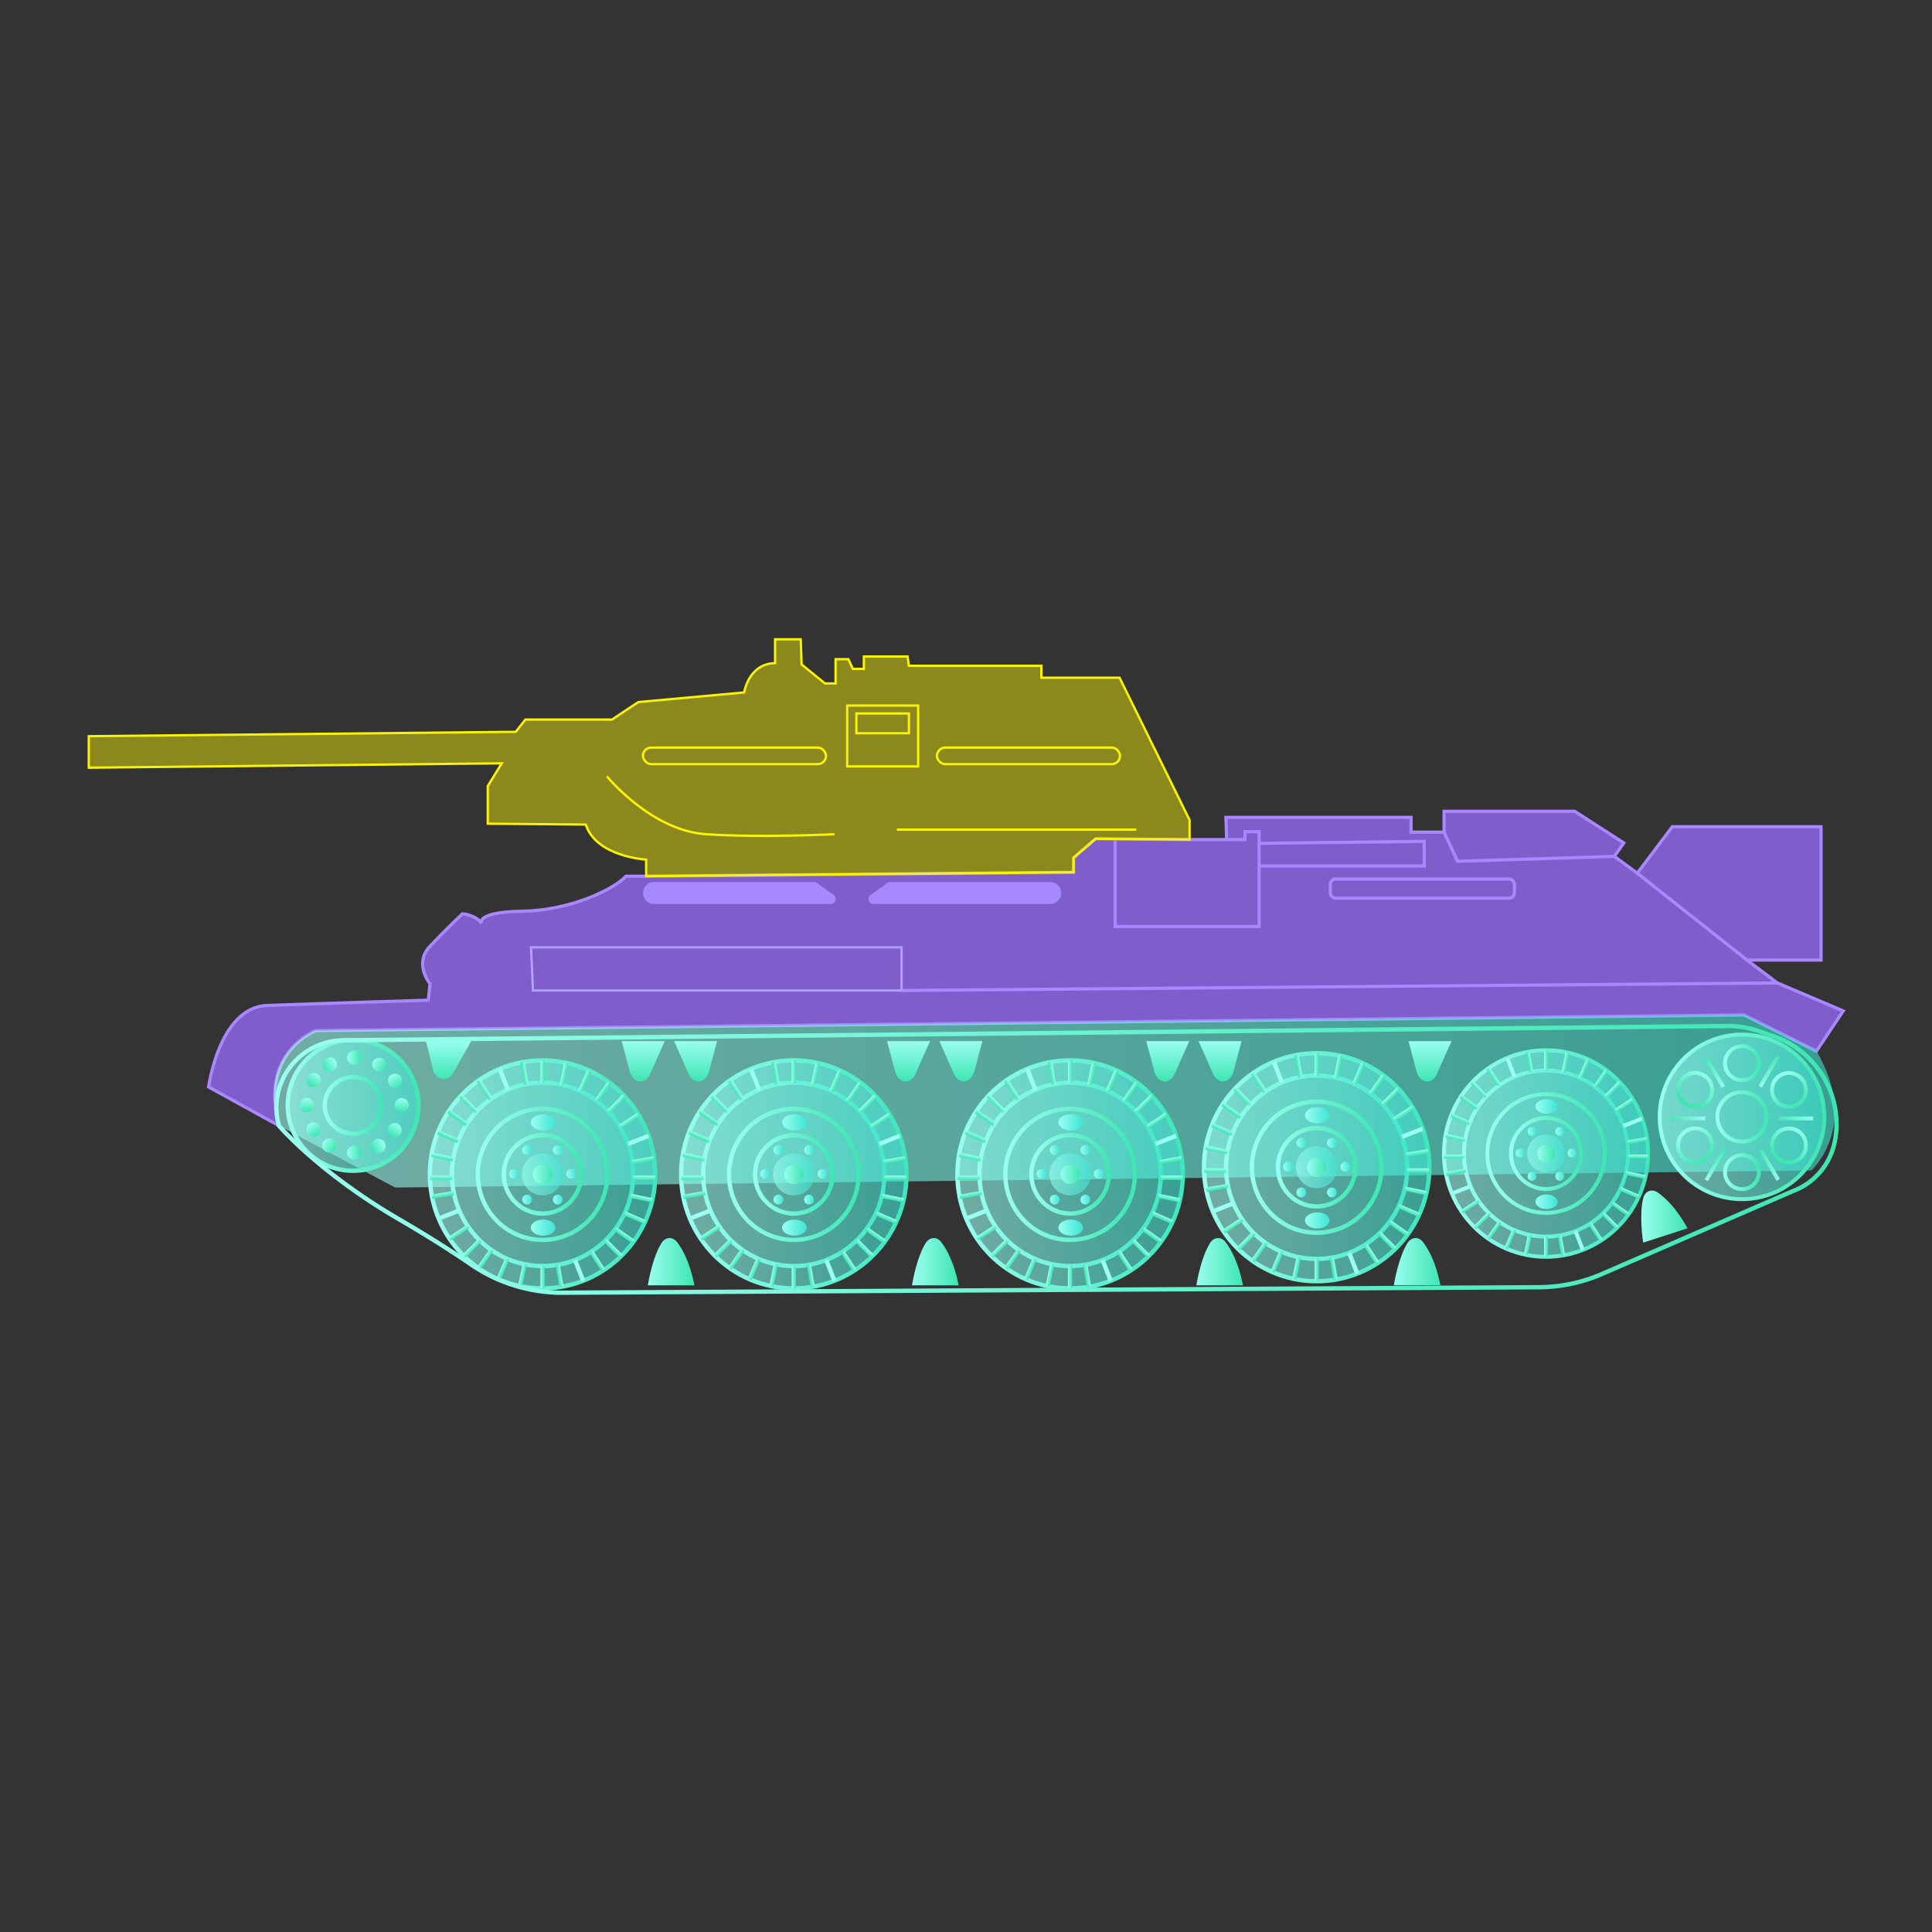 <svg id="Layer_1" data-name="Layer 1" xmlns="http://www.w3.org/2000/svg" xmlns:xlink="http://www.w3.org/1999/xlink" viewBox="0 0 2740.2 2740.2"><rect x="0" y="0" width="2740.2" height="2740.2" fill="#333333" stroke="none"/><defs><style>.cls-1,.cls-10,.cls-106,.cls-107,.cls-109,.cls-11,.cls-110,.cls-112,.cls-113,.cls-114,.cls-115,.cls-116,.cls-117,.cls-118,.cls-119,.cls-120,.cls-121,.cls-122,.cls-123,.cls-124,.cls-125,.cls-126,.cls-127,.cls-13,.cls-138,.cls-139,.cls-14,.cls-141,.cls-142,.cls-144,.cls-145,.cls-146,.cls-147,.cls-148,.cls-149,.cls-150,.cls-151,.cls-152,.cls-153,.cls-154,.cls-155,.cls-156,.cls-157,.cls-158,.cls-159,.cls-16,.cls-17,.cls-171,.cls-172,.cls-18,.cls-19,.cls-193,.cls-194,.cls-195,.cls-196,.cls-197,.cls-198,.cls-199,.cls-20,.cls-200,.cls-201,.cls-202,.cls-203,.cls-204,.cls-205,.cls-206,.cls-21,.cls-212,.cls-22,.cls-23,.cls-24,.cls-25,.cls-26,.cls-27,.cls-28,.cls-29,.cls-3,.cls-30,.cls-31,.cls-4,.cls-42,.cls-43,.cls-45,.cls-46,.cls-48,.cls-49,.cls-50,.cls-51,.cls-52,.cls-53,.cls-54,.cls-55,.cls-56,.cls-57,.cls-58,.cls-59,.cls-60,.cls-61,.cls-62,.cls-63,.cls-7,.cls-74,.cls-75,.cls-77,.cls-78,.cls-80,.cls-81,.cls-82,.cls-83,.cls-84,.cls-85,.cls-86,.cls-87,.cls-88,.cls-89,.cls-90,.cls-91,.cls-92,.cls-93,.cls-94,.cls-95{fill:none;}.cls-2{fill:#9a6cff;stroke:#9a6cff;stroke-width:0.16px;opacity:0.74;}.cls-10,.cls-106,.cls-107,.cls-109,.cls-11,.cls-110,.cls-112,.cls-113,.cls-114,.cls-115,.cls-116,.cls-117,.cls-118,.cls-119,.cls-120,.cls-121,.cls-122,.cls-123,.cls-124,.cls-125,.cls-126,.cls-127,.cls-13,.cls-138,.cls-139,.cls-14,.cls-141,.cls-142,.cls-144,.cls-145,.cls-146,.cls-147,.cls-148,.cls-149,.cls-150,.cls-151,.cls-152,.cls-153,.cls-154,.cls-155,.cls-156,.cls-157,.cls-158,.cls-159,.cls-16,.cls-17,.cls-171,.cls-172,.cls-18,.cls-19,.cls-193,.cls-194,.cls-195,.cls-196,.cls-197,.cls-198,.cls-199,.cls-2,.cls-20,.cls-200,.cls-201,.cls-202,.cls-203,.cls-204,.cls-205,.cls-206,.cls-21,.cls-212,.cls-22,.cls-23,.cls-24,.cls-25,.cls-26,.cls-27,.cls-28,.cls-29,.cls-3,.cls-30,.cls-31,.cls-4,.cls-42,.cls-43,.cls-45,.cls-46,.cls-48,.cls-49,.cls-50,.cls-51,.cls-52,.cls-53,.cls-54,.cls-55,.cls-56,.cls-57,.cls-58,.cls-59,.cls-6,.cls-60,.cls-61,.cls-62,.cls-63,.cls-7,.cls-74,.cls-75,.cls-77,.cls-78,.cls-80,.cls-81,.cls-82,.cls-83,.cls-84,.cls-85,.cls-86,.cls-87,.cls-88,.cls-89,.cls-90,.cls-91,.cls-92,.cls-93,.cls-94,.cls-95{stroke-miterlimit:10;}.cls-3{stroke:#a888ff;stroke-width:4.53px;}.cls-4{stroke:#b49fff;}.cls-4,.cls-7{stroke-width:3.28px;}.cls-5{fill:#a888ff;}.cls-6{fill:#fbf304;stroke-width:0.13px;opacity:0.44;}.cls-6,.cls-7{stroke:#fbf304;}.cls-108,.cls-12,.cls-128,.cls-140,.cls-160,.cls-170,.cls-32,.cls-44,.cls-64,.cls-76,.cls-8,.cls-9,.cls-96{opacity:0.6;}.cls-8{fill:url(#linear-gradient);}.cls-9{fill:url(#linear-gradient-2);}.cls-10,.cls-106,.cls-107,.cls-109,.cls-11,.cls-110,.cls-112,.cls-113,.cls-114,.cls-115,.cls-116,.cls-117,.cls-118,.cls-119,.cls-120,.cls-121,.cls-122,.cls-123,.cls-124,.cls-125,.cls-126,.cls-127,.cls-13,.cls-14,.cls-16,.cls-17,.cls-171,.cls-172,.cls-18,.cls-19,.cls-20,.cls-21,.cls-212,.cls-22,.cls-23,.cls-24,.cls-25,.cls-26,.cls-27,.cls-28,.cls-29,.cls-30,.cls-31,.cls-42,.cls-43,.cls-45,.cls-46,.cls-48,.cls-49,.cls-50,.cls-51,.cls-52,.cls-53,.cls-54,.cls-55,.cls-56,.cls-57,.cls-58,.cls-59,.cls-60,.cls-61,.cls-62,.cls-63,.cls-74,.cls-75,.cls-77,.cls-78,.cls-80,.cls-81,.cls-82,.cls-83,.cls-84,.cls-85,.cls-86,.cls-87,.cls-88,.cls-89,.cls-90,.cls-91,.cls-92,.cls-93,.cls-94,.cls-95{stroke-width:6.14px;}.cls-10{stroke:url(#linear-gradient-3);}.cls-11{stroke:url(#linear-gradient-4);}.cls-12{fill:url(#linear-gradient-5);}.cls-13{stroke:url(#linear-gradient-6);}.cls-14{stroke:url(#linear-gradient-7);}.cls-15{clip-path:url(#clip-path);}.cls-16{stroke:url(#linear-gradient-8);}.cls-17{stroke:url(#linear-gradient-9);}.cls-18{stroke:url(#linear-gradient-10);}.cls-19{stroke:url(#linear-gradient-11);}.cls-20{stroke:url(#linear-gradient-12);}.cls-21{stroke:url(#linear-gradient-13);}.cls-22{stroke:url(#linear-gradient-14);}.cls-23{stroke:url(#linear-gradient-15);}.cls-24{stroke:url(#linear-gradient-16);}.cls-25{stroke:url(#linear-gradient-17);}.cls-26{stroke:url(#linear-gradient-18);}.cls-27{stroke:url(#linear-gradient-19);}.cls-28{stroke:url(#linear-gradient-20);}.cls-29{stroke:url(#linear-gradient-21);}.cls-30{stroke:url(#linear-gradient-22);}.cls-31{stroke:url(#linear-gradient-23);}.cls-32{fill:url(#linear-gradient-24);}.cls-33{fill:url(#linear-gradient-25);}.cls-34{fill:url(#linear-gradient-26);}.cls-35{fill:url(#linear-gradient-27);}.cls-36{fill:url(#linear-gradient-28);}.cls-37{fill:url(#linear-gradient-29);}.cls-38{fill:url(#linear-gradient-30);}.cls-39{fill:url(#linear-gradient-31);}.cls-40{fill:url(#linear-gradient-32);}.cls-41{fill:url(#linear-gradient-33);}.cls-42{stroke:url(#linear-gradient-34);}.cls-43{stroke:url(#linear-gradient-35);}.cls-44{fill:url(#linear-gradient-36);}.cls-45{stroke:url(#linear-gradient-37);}.cls-46{stroke:url(#linear-gradient-38);}.cls-47{clip-path:url(#clip-path-2);}.cls-48{stroke:url(#linear-gradient-39);}.cls-49{stroke:url(#linear-gradient-40);}.cls-50{stroke:url(#linear-gradient-41);}.cls-51{stroke:url(#linear-gradient-42);}.cls-52{stroke:url(#linear-gradient-43);}.cls-53{stroke:url(#linear-gradient-44);}.cls-54{stroke:url(#linear-gradient-45);}.cls-55{stroke:url(#linear-gradient-46);}.cls-56{stroke:url(#linear-gradient-47);}.cls-57{stroke:url(#linear-gradient-48);}.cls-58{stroke:url(#linear-gradient-49);}.cls-59{stroke:url(#linear-gradient-50);}.cls-60{stroke:url(#linear-gradient-51);}.cls-61{stroke:url(#linear-gradient-52);}.cls-62{stroke:url(#linear-gradient-53);}.cls-63{stroke:url(#linear-gradient-54);}.cls-64{fill:url(#linear-gradient-55);}.cls-65{fill:url(#linear-gradient-56);}.cls-66{fill:url(#linear-gradient-57);}.cls-67{fill:url(#linear-gradient-58);}.cls-68{fill:url(#linear-gradient-59);}.cls-69{fill:url(#linear-gradient-60);}.cls-70{fill:url(#linear-gradient-61);}.cls-71{fill:url(#linear-gradient-62);}.cls-72{fill:url(#linear-gradient-63);}.cls-73{fill:url(#linear-gradient-64);}.cls-74{stroke:url(#linear-gradient-65);}.cls-75{stroke:url(#linear-gradient-66);}.cls-76{fill:url(#linear-gradient-67);}.cls-77{stroke:url(#linear-gradient-68);}.cls-78{stroke:url(#linear-gradient-69);}.cls-79{clip-path:url(#clip-path-3);}.cls-80{stroke:url(#linear-gradient-70);}.cls-81{stroke:url(#linear-gradient-71);}.cls-82{stroke:url(#linear-gradient-72);}.cls-83{stroke:url(#linear-gradient-73);}.cls-84{stroke:url(#linear-gradient-74);}.cls-85{stroke:url(#linear-gradient-75);}.cls-86{stroke:url(#linear-gradient-76);}.cls-87{stroke:url(#linear-gradient-77);}.cls-88{stroke:url(#linear-gradient-78);}.cls-89{stroke:url(#linear-gradient-79);}.cls-90{stroke:url(#linear-gradient-80);}.cls-91{stroke:url(#linear-gradient-81);}.cls-92{stroke:url(#linear-gradient-82);}.cls-93{stroke:url(#linear-gradient-83);}.cls-94{stroke:url(#linear-gradient-84);}.cls-95{stroke:url(#linear-gradient-85);}.cls-96{fill:url(#linear-gradient-86);}.cls-97{fill:url(#linear-gradient-87);}.cls-98{fill:url(#linear-gradient-88);}.cls-99{fill:url(#linear-gradient-89);}.cls-100{fill:url(#linear-gradient-90);}.cls-101{fill:url(#linear-gradient-91);}.cls-102{fill:url(#linear-gradient-92);}.cls-103{fill:url(#linear-gradient-93);}.cls-104{fill:url(#linear-gradient-94);}.cls-105{fill:url(#linear-gradient-95);}.cls-106{stroke:url(#linear-gradient-96);}.cls-107{stroke:url(#linear-gradient-97);}.cls-108{fill:url(#linear-gradient-98);}.cls-109{stroke:url(#linear-gradient-99);}.cls-110{stroke:url(#linear-gradient-100);}.cls-111{clip-path:url(#clip-path-4);}.cls-112{stroke:url(#linear-gradient-101);}.cls-113{stroke:url(#linear-gradient-102);}.cls-114{stroke:url(#linear-gradient-103);}.cls-115{stroke:url(#linear-gradient-104);}.cls-116{stroke:url(#linear-gradient-105);}.cls-117{stroke:url(#linear-gradient-106);}.cls-118{stroke:url(#linear-gradient-107);}.cls-119{stroke:url(#linear-gradient-108);}.cls-120{stroke:url(#linear-gradient-109);}.cls-121{stroke:url(#linear-gradient-110);}.cls-122{stroke:url(#linear-gradient-111);}.cls-123{stroke:url(#linear-gradient-112);}.cls-124{stroke:url(#linear-gradient-113);}.cls-125{stroke:url(#linear-gradient-114);}.cls-126{stroke:url(#linear-gradient-115);}.cls-127{stroke:url(#linear-gradient-116);}.cls-128{fill:url(#linear-gradient-117);}.cls-129{fill:url(#linear-gradient-118);}.cls-130{fill:url(#linear-gradient-119);}.cls-131{fill:url(#linear-gradient-120);}.cls-132{fill:url(#linear-gradient-121);}.cls-133{fill:url(#linear-gradient-122);}.cls-134{fill:url(#linear-gradient-123);}.cls-135{fill:url(#linear-gradient-124);}.cls-136{fill:url(#linear-gradient-125);}.cls-137{fill:url(#linear-gradient-126);}.cls-138,.cls-139,.cls-141,.cls-142,.cls-144,.cls-145,.cls-146,.cls-147,.cls-148,.cls-149,.cls-150,.cls-151,.cls-152,.cls-153,.cls-154,.cls-155,.cls-156,.cls-157,.cls-158,.cls-159,.cls-193,.cls-194,.cls-195,.cls-196,.cls-197,.cls-198,.cls-199,.cls-200,.cls-201,.cls-202,.cls-203,.cls-204,.cls-205,.cls-206{stroke-width:5.56px;}.cls-138{stroke:url(#linear-gradient-127);}.cls-139{stroke:url(#linear-gradient-128);}.cls-140{fill:url(#linear-gradient-129);}.cls-141{stroke:url(#linear-gradient-130);}.cls-142{stroke:url(#linear-gradient-131);}.cls-143{clip-path:url(#clip-path-5);}.cls-144{stroke:url(#linear-gradient-132);}.cls-145{stroke:url(#linear-gradient-133);}.cls-146{stroke:url(#linear-gradient-134);}.cls-147{stroke:url(#linear-gradient-135);}.cls-148{stroke:url(#linear-gradient-136);}.cls-149{stroke:url(#linear-gradient-137);}.cls-150{stroke:url(#linear-gradient-138);}.cls-151{stroke:url(#linear-gradient-139);}.cls-152{stroke:url(#linear-gradient-140);}.cls-153{stroke:url(#linear-gradient-141);}.cls-154{stroke:url(#linear-gradient-142);}.cls-155{stroke:url(#linear-gradient-143);}.cls-156{stroke:url(#linear-gradient-144);}.cls-157{stroke:url(#linear-gradient-145);}.cls-158{stroke:url(#linear-gradient-146);}.cls-159{stroke:url(#linear-gradient-147);}.cls-160{fill:url(#linear-gradient-148);}.cls-161{fill:url(#linear-gradient-149);}.cls-162{fill:url(#linear-gradient-150);}.cls-163{fill:url(#linear-gradient-151);}.cls-164{fill:url(#linear-gradient-152);}.cls-165{fill:url(#linear-gradient-153);}.cls-166{fill:url(#linear-gradient-154);}.cls-167{fill:url(#linear-gradient-155);}.cls-168{fill:url(#linear-gradient-156);}.cls-169{fill:url(#linear-gradient-157);}.cls-170{fill:url(#linear-gradient-158);}.cls-171{stroke:url(#linear-gradient-159);}.cls-172{stroke:url(#linear-gradient-161);}.cls-173{fill:url(#linear-gradient-162);}.cls-174{fill:url(#linear-gradient-163);}.cls-175{fill:url(#linear-gradient-164);}.cls-176{fill:url(#linear-gradient-165);}.cls-177{fill:url(#linear-gradient-166);}.cls-178{fill:url(#linear-gradient-167);}.cls-179{fill:url(#linear-gradient-168);}.cls-180{fill:url(#linear-gradient-169);}.cls-181{fill:url(#linear-gradient-170);}.cls-182{fill:url(#linear-gradient-171);}.cls-183{fill:url(#linear-gradient-172);}.cls-184{fill:url(#linear-gradient-173);}.cls-185{fill:url(#linear-gradient-174);}.cls-186{fill:url(#linear-gradient-175);}.cls-187{fill:url(#linear-gradient-176);}.cls-188{fill:url(#linear-gradient-177);}.cls-189{fill:url(#linear-gradient-178);}.cls-190{fill:url(#linear-gradient-179);}.cls-191{fill:url(#linear-gradient-180);}.cls-192{fill:url(#linear-gradient-181);}.cls-193{stroke:url(#linear-gradient-182);}.cls-194{stroke:url(#linear-gradient-183);}.cls-195{stroke:url(#linear-gradient-184);}.cls-196{stroke:url(#linear-gradient-185);}.cls-197{stroke:url(#linear-gradient-187);}.cls-198{stroke:url(#linear-gradient-188);}.cls-199{stroke:url(#linear-gradient-189);}.cls-200{stroke:url(#linear-gradient-190);}.cls-201{stroke:url(#linear-gradient-191);}.cls-202{stroke:url(#linear-gradient-192);}.cls-203{stroke:url(#linear-gradient-193);}.cls-204{stroke:url(#linear-gradient-194);}.cls-205{stroke:url(#linear-gradient-195);}.cls-206{stroke:url(#linear-gradient-196);}.cls-207{fill:url(#linear-gradient-197);}.cls-208{fill:url(#linear-gradient-198);}.cls-209{fill:url(#linear-gradient-199);}.cls-210{fill:url(#linear-gradient-200);}.cls-211{fill:url(#linear-gradient-201);}.cls-212{stroke:url(#linear-gradient-202);}</style><linearGradient id="linear-gradient" x1="388.4" y1="1561.93" x2="2602.33" y2="1561.93" gradientUnits="userSpaceOnUse"><stop offset="0" stop-color="#9afef0"/><stop offset="1" stop-color="#3ee6d4"/></linearGradient><linearGradient id="linear-gradient-2" x1="2354.02" y1="1584.07" x2="2587.47" y2="1584.07" xlink:href="#linear-gradient"/><linearGradient id="linear-gradient-3" x1="606.63" y1="1665.66" x2="932.45" y2="1665.66" gradientUnits="userSpaceOnUse"><stop offset="0" stop-color="#9afef0"/><stop offset="1" stop-color="#3ee6b2"/></linearGradient><linearGradient id="linear-gradient-4" x1="637.95" y1="1665.66" x2="901.14" y2="1665.66" xlink:href="#linear-gradient-3"/><linearGradient id="linear-gradient-5" x1="609.7" y1="1665.66" x2="929.38" y2="1665.66" xlink:href="#linear-gradient"/><linearGradient id="linear-gradient-6" x1="674.59" y1="1665.66" x2="864.49" y2="1665.66" xlink:href="#linear-gradient-3"/><linearGradient id="linear-gradient-7" x1="711.51" y1="1665.66" x2="827.57" y2="1665.66" xlink:href="#linear-gradient-3"/><clipPath id="clip-path"><path class="cls-1" d="M769.54,1504c-88.27,0-159.84,72.4-159.84,161.71s71.57,161.71,159.84,161.71,159.84-72.4,159.84-161.71S857.82,1504,769.54,1504Zm0,291.74c-71,0-128.52-58.22-128.52-130s57.54-130,128.52-130,128.53,58.22,128.53,130S840.52,1795.69,769.54,1795.69Z"/></clipPath><linearGradient id="linear-gradient-8" x1="766.43" y1="1670.26" x2="772.57" y2="1670.26" xlink:href="#linear-gradient-3"/><linearGradient id="linear-gradient-9" x1="5526.2" y1="9414.3" x2="5532.34" y2="9414.3" gradientTransform="translate(10183.79 -3859.01) rotate(90)" xlink:href="#linear-gradient-3"/><linearGradient id="linear-gradient-10" x1="1542.47" y1="6528.06" x2="1548.61" y2="6528.06" gradientTransform="translate(4292.67 -4038.64) rotate(45)" xlink:href="#linear-gradient-3"/><linearGradient id="linear-gradient-11" x1="10384" y1="8638.25" x2="10390.14" y2="8638.25" gradientTransform="translate(14222.43 433.66) rotate(135)" xlink:href="#linear-gradient-3"/><linearGradient id="linear-gradient-12" x1="689.51" y1="4284.37" x2="695.65" y2="4284.37" gradientTransform="translate(1841.02 -2535.37) rotate(23.48)" xlink:href="#linear-gradient-3"/><linearGradient id="linear-gradient-13" x1="8140.31" y1="9491.21" x2="8146.45" y2="9491.21" gradientTransform="translate(12719.16 -2017.99) rotate(113.48)" xlink:href="#linear-gradient-3"/><linearGradient id="linear-gradient-14" x1="3336.54" y1="8430.9" x2="3342.68" y2="8430.9" gradientTransform="matrix(0.37, 0.93, -0.93, 0.37, 7387.24, -4529.62)" xlink:href="#linear-gradient-3"/><linearGradient id="linear-gradient-15" x1="12286.84" y1="6844.19" x2="12292.98" y2="6844.19" gradientTransform="matrix(-0.93, 0.37, -0.37, -0.93, 14713.41, 3528.23)" xlink:href="#linear-gradient-3"/><linearGradient id="linear-gradient-16" x1="593.81" y1="2966.76" x2="599.95" y2="2966.76" gradientTransform="translate(785.55 -1355.9) rotate(11.68)" xlink:href="#linear-gradient-3"/><linearGradient id="linear-gradient-17" x1="6822.7" y1="9586.92" x2="6828.84" y2="9586.92" gradientTransform="translate(11539.7 -3073.46) rotate(101.68)" xlink:href="#linear-gradient-3"/><linearGradient id="linear-gradient-18" x1="2337.17" y1="7566.88" x2="2343.31" y2="7566.88" gradientTransform="translate(5806.9 -4441.94) rotate(56.68)" xlink:href="#linear-gradient-3"/><linearGradient id="linear-gradient-19" x1="11422.82" y1="7843.55" x2="11428.96" y2="7843.55" gradientTransform="translate(14625.73 1947.89) rotate(146.68)" xlink:href="#linear-gradient-3"/><linearGradient id="linear-gradient-20" x1="1047.67" y1="5542.31" x2="1053.81" y2="5542.31" gradientTransform="translate(3101.7 -3466.09) rotate(35.16)" xlink:href="#linear-gradient-3"/><linearGradient id="linear-gradient-21" x1="9398.25" y1="9133.05" x2="9404.39" y2="9133.05" gradientTransform="translate(13649.88 -757.31) rotate(125.16)" xlink:href="#linear-gradient-3"/><linearGradient id="linear-gradient-22" x1="4479.29" y1="9067.14" x2="4485.43" y2="9067.14" gradientTransform="translate(8936.8 -4296.3) rotate(80.16)" xlink:href="#linear-gradient-3"/><linearGradient id="linear-gradient-23" x1="12923.08" y1="5701.43" x2="12929.22" y2="5701.43" gradientTransform="translate(14480.09 5077.79) rotate(170.16)" xlink:href="#linear-gradient-3"/><linearGradient id="linear-gradient-24" x1="740.14" y1="1665.66" x2="798.95" y2="1665.66" xlink:href="#linear-gradient"/><linearGradient id="linear-gradient-25" x1="752.92" y1="1741.11" x2="787.79" y2="1741.11" xlink:href="#linear-gradient"/><linearGradient id="linear-gradient-26" x1="755.9" y1="1665.66" x2="783.18" y2="1665.66" xlink:href="#linear-gradient-3"/><linearGradient id="linear-gradient-27" x1="740.75" y1="1631.05" x2="754.64" y2="1631.05" xlink:href="#linear-gradient"/><linearGradient id="linear-gradient-28" x1="784.16" y1="1631.05" x2="798.05" y2="1631.05" xlink:href="#linear-gradient"/><linearGradient id="linear-gradient-29" x1="740.75" y1="1701.38" x2="754.64" y2="1701.38" xlink:href="#linear-gradient"/><linearGradient id="linear-gradient-30" x1="721.93" y1="1664.91" x2="735.83" y2="1664.91" xlink:href="#linear-gradient"/><linearGradient id="linear-gradient-31" x1="803.26" y1="1664.91" x2="817.15" y2="1664.91" xlink:href="#linear-gradient"/><linearGradient id="linear-gradient-32" x1="784.16" y1="1701.38" x2="798.05" y2="1701.38" xlink:href="#linear-gradient"/><linearGradient id="linear-gradient-33" x1="752.92" y1="1591.93" x2="787.79" y2="1591.93" xlink:href="#linear-gradient"/><linearGradient id="linear-gradient-34" x1="962.97" y1="1665.66" x2="1288.78" y2="1665.66" xlink:href="#linear-gradient-3"/><linearGradient id="linear-gradient-35" x1="994.28" y1="1665.66" x2="1257.47" y2="1665.66" xlink:href="#linear-gradient-3"/><linearGradient id="linear-gradient-36" x1="966.04" y1="1665.66" x2="1285.72" y2="1665.66" xlink:href="#linear-gradient"/><linearGradient id="linear-gradient-37" x1="1030.93" y1="1665.66" x2="1220.83" y2="1665.66" xlink:href="#linear-gradient-3"/><linearGradient id="linear-gradient-38" x1="1067.85" y1="1665.66" x2="1183.91" y2="1665.66" xlink:href="#linear-gradient-3"/><clipPath id="clip-path-2"><path class="cls-1" d="M1125.88,1504c-88.28,0-159.84,72.4-159.84,161.71s71.56,161.71,159.84,161.71,159.84-72.4,159.84-161.71S1214.15,1504,1125.88,1504Zm0,291.74c-71,0-128.53-58.22-128.53-130s57.55-130,128.53-130,128.52,58.22,128.52,130S1196.86,1795.69,1125.88,1795.69Z"/></clipPath><linearGradient id="linear-gradient-39" x1="1122.76" y1="1670.26" x2="1128.9" y2="1670.26" xlink:href="#linear-gradient-3"/><linearGradient id="linear-gradient-40" x1="5526.2" y1="9057.96" x2="5532.34" y2="9057.96" gradientTransform="translate(10183.79 -3859.01) rotate(90)" xlink:href="#linear-gradient-3"/><linearGradient id="linear-gradient-41" x1="1794.44" y1="6276.09" x2="1800.58" y2="6276.09" gradientTransform="translate(4292.67 -4038.64) rotate(45)" xlink:href="#linear-gradient-3"/><linearGradient id="linear-gradient-42" x1="10132.04" y1="8386.29" x2="10138.18" y2="8386.29" gradientTransform="translate(14222.43 433.66) rotate(135)" xlink:href="#linear-gradient-3"/><linearGradient id="linear-gradient-43" x1="1016.35" y1="4142.41" x2="1022.49" y2="4142.41" gradientTransform="translate(1841.02 -2535.37) rotate(23.48)" xlink:href="#linear-gradient-3"/><linearGradient id="linear-gradient-44" x1="7998.35" y1="9164.37" x2="8004.49" y2="9164.37" gradientTransform="translate(12719.16 -2017.99) rotate(113.48)" xlink:href="#linear-gradient-3"/><linearGradient id="linear-gradient-45" x1="3467.27" y1="8099.41" x2="3473.41" y2="8099.41" gradientTransform="matrix(0.37, 0.93, -0.93, 0.37, 7387.24, -4529.62)" xlink:href="#linear-gradient-3"/><linearGradient id="linear-gradient-46" x1="11955.36" y1="6713.45" x2="11961.5" y2="6713.45" gradientTransform="matrix(-0.93, 0.37, -0.37, -0.93, 14713.41, 3528.23)" xlink:href="#linear-gradient-3"/><linearGradient id="linear-gradient-47" x1="942.76" y1="2894.62" x2="948.9" y2="2894.62" gradientTransform="translate(785.55 -1355.9) rotate(11.68)" xlink:href="#linear-gradient-3"/><linearGradient id="linear-gradient-48" x1="6750.56" y1="9237.96" x2="6756.7" y2="9237.96" gradientTransform="translate(11539.7 -3073.46) rotate(101.68)" xlink:href="#linear-gradient-3"/><linearGradient id="linear-gradient-49" x1="2532.92" y1="7269.13" x2="2539.06" y2="7269.13" gradientTransform="translate(5806.9 -4441.94) rotate(56.68)" xlink:href="#linear-gradient-3"/><linearGradient id="linear-gradient-50" x1="11125.07" y1="7647.81" x2="11131.21" y2="7647.81" gradientTransform="translate(14625.73 1947.89) rotate(146.68)" xlink:href="#linear-gradient-3"/><linearGradient id="linear-gradient-51" x1="1339.01" y1="5337.13" x2="1345.15" y2="5337.13" gradientTransform="translate(3101.7 -3466.09) rotate(35.16)" xlink:href="#linear-gradient-3"/><linearGradient id="linear-gradient-52" x1="9193.07" y1="8841.72" x2="9199.21" y2="8841.72" gradientTransform="translate(13649.88 -757.31) rotate(125.16)" xlink:href="#linear-gradient-3"/><linearGradient id="linear-gradient-53" x1="4540.22" y1="8716.05" x2="4546.36" y2="8716.05" gradientTransform="translate(8936.8 -4296.3) rotate(80.16)" xlink:href="#linear-gradient-3"/><linearGradient id="linear-gradient-54" x1="12572" y1="5640.51" x2="12578.14" y2="5640.51" gradientTransform="translate(14480.09 5077.79) rotate(170.16)" xlink:href="#linear-gradient-3"/><linearGradient id="linear-gradient-55" x1="1096.47" y1="1665.66" x2="1155.28" y2="1665.66" xlink:href="#linear-gradient"/><linearGradient id="linear-gradient-56" x1="1109.25" y1="1741.11" x2="1144.12" y2="1741.11" xlink:href="#linear-gradient"/><linearGradient id="linear-gradient-57" x1="1112.24" y1="1665.66" x2="1139.52" y2="1665.66" xlink:href="#linear-gradient-3"/><linearGradient id="linear-gradient-58" x1="1097.08" y1="1631.05" x2="1110.97" y2="1631.05" xlink:href="#linear-gradient"/><linearGradient id="linear-gradient-59" x1="1140.49" y1="1631.05" x2="1154.39" y2="1631.05" xlink:href="#linear-gradient"/><linearGradient id="linear-gradient-60" x1="1097.08" y1="1701.38" x2="1110.97" y2="1701.38" xlink:href="#linear-gradient"/><linearGradient id="linear-gradient-61" x1="1078.27" y1="1664.91" x2="1092.16" y2="1664.91" xlink:href="#linear-gradient"/><linearGradient id="linear-gradient-62" x1="1159.6" y1="1664.91" x2="1173.49" y2="1664.91" xlink:href="#linear-gradient"/><linearGradient id="linear-gradient-63" x1="1140.49" y1="1701.38" x2="1154.39" y2="1701.38" xlink:href="#linear-gradient"/><linearGradient id="linear-gradient-64" x1="1109.25" y1="1591.93" x2="1144.12" y2="1591.93" xlink:href="#linear-gradient"/><linearGradient id="linear-gradient-65" x1="1354.86" y1="1665.66" x2="1680.68" y2="1665.66" xlink:href="#linear-gradient-3"/><linearGradient id="linear-gradient-66" x1="1386.18" y1="1665.66" x2="1649.36" y2="1665.66" xlink:href="#linear-gradient-3"/><linearGradient id="linear-gradient-67" x1="1357.93" y1="1665.66" x2="1677.61" y2="1665.66" xlink:href="#linear-gradient"/><linearGradient id="linear-gradient-68" x1="1422.82" y1="1665.66" x2="1612.72" y2="1665.66" xlink:href="#linear-gradient-3"/><linearGradient id="linear-gradient-69" x1="1459.74" y1="1665.66" x2="1575.8" y2="1665.66" xlink:href="#linear-gradient-3"/><clipPath id="clip-path-3"><path class="cls-1" d="M1517.77,1504c-88.27,0-159.84,72.4-159.84,161.71s71.57,161.71,159.84,161.71,159.84-72.4,159.84-161.71S1606.05,1504,1517.77,1504Zm0,291.74c-71,0-128.52-58.22-128.52-130s57.54-130,128.52-130,128.53,58.22,128.53,130S1588.75,1795.69,1517.77,1795.69Z"/></clipPath><linearGradient id="linear-gradient-70" x1="1514.65" y1="1670.26" x2="1520.79" y2="1670.26" xlink:href="#linear-gradient-3"/><linearGradient id="linear-gradient-71" x1="5526.2" y1="8666.07" x2="5532.34" y2="8666.07" gradientTransform="translate(10183.79 -3859.01) rotate(90)" xlink:href="#linear-gradient-3"/><linearGradient id="linear-gradient-72" x1="2071.55" y1="5998.98" x2="2077.69" y2="5998.98" gradientTransform="translate(4292.67 -4038.64) rotate(45)" xlink:href="#linear-gradient-3"/><linearGradient id="linear-gradient-73" x1="9854.93" y1="8109.18" x2="9861.06" y2="8109.18" gradientTransform="translate(14222.43 433.66) rotate(135)" xlink:href="#linear-gradient-3"/><linearGradient id="linear-gradient-74" x1="1375.8" y1="3986.29" x2="1381.94" y2="3986.29" gradientTransform="translate(1841.02 -2535.37) rotate(23.48)" xlink:href="#linear-gradient-3"/><linearGradient id="linear-gradient-75" x1="7842.23" y1="8804.92" x2="7848.37" y2="8804.92" gradientTransform="translate(12719.16 -2017.99) rotate(113.48)" xlink:href="#linear-gradient-3"/><linearGradient id="linear-gradient-76" x1="3611.05" y1="7734.85" x2="3617.19" y2="7734.85" gradientTransform="matrix(0.37, 0.93, -0.93, 0.37, 7387.24, -4529.62)" xlink:href="#linear-gradient-3"/><linearGradient id="linear-gradient-77" x1="11590.79" y1="6569.68" x2="11596.93" y2="6569.68" gradientTransform="matrix(-0.93, 0.37, -0.37, -0.93, 14713.41, 3528.23)" xlink:href="#linear-gradient-3"/><linearGradient id="linear-gradient-78" x1="1326.54" y1="2815.29" x2="1332.68" y2="2815.29" gradientTransform="translate(785.55 -1355.9) rotate(11.68)" xlink:href="#linear-gradient-3"/><linearGradient id="linear-gradient-79" x1="6671.23" y1="8854.18" x2="6677.37" y2="8854.18" gradientTransform="translate(11539.7 -3073.46) rotate(101.68)" xlink:href="#linear-gradient-3"/><linearGradient id="linear-gradient-80" x1="2748.19" y1="6941.65" x2="2754.33" y2="6941.65" gradientTransform="translate(5806.9 -4441.94) rotate(56.68)" xlink:href="#linear-gradient-3"/><linearGradient id="linear-gradient-81" x1="10797.6" y1="7432.53" x2="10803.74" y2="7432.53" gradientTransform="translate(14625.73 1947.89) rotate(146.68)" xlink:href="#linear-gradient-3"/><linearGradient id="linear-gradient-82" x1="1659.42" y1="5111.48" x2="1665.56" y2="5111.48" gradientTransform="translate(3101.7 -3466.09) rotate(35.16)" xlink:href="#linear-gradient-3"/><linearGradient id="linear-gradient-83" x1="8967.42" y1="8521.31" x2="8973.56" y2="8521.31" gradientTransform="translate(13649.88 -757.31) rotate(125.16)" xlink:href="#linear-gradient-3"/><linearGradient id="linear-gradient-84" x1="4607.22" y1="8329.93" x2="4613.36" y2="8329.93" gradientTransform="translate(8936.8 -4296.3) rotate(80.16)" xlink:href="#linear-gradient-3"/><linearGradient id="linear-gradient-85" x1="12185.87" y1="5573.51" x2="12192.01" y2="5573.51" gradientTransform="translate(14480.09 5077.79) rotate(170.16)" xlink:href="#linear-gradient-3"/><linearGradient id="linear-gradient-86" x1="1488.37" y1="1665.66" x2="1547.18" y2="1665.66" xlink:href="#linear-gradient"/><linearGradient id="linear-gradient-87" x1="1501.15" y1="1741.11" x2="1536.02" y2="1741.11" xlink:href="#linear-gradient"/><linearGradient id="linear-gradient-88" x1="1504.13" y1="1665.66" x2="1531.41" y2="1665.66" xlink:href="#linear-gradient-3"/><linearGradient id="linear-gradient-89" x1="1488.98" y1="1631.05" x2="1502.87" y2="1631.05" xlink:href="#linear-gradient"/><linearGradient id="linear-gradient-90" x1="1532.39" y1="1631.05" x2="1546.28" y2="1631.05" xlink:href="#linear-gradient"/><linearGradient id="linear-gradient-91" x1="1488.98" y1="1701.38" x2="1502.87" y2="1701.38" xlink:href="#linear-gradient"/><linearGradient id="linear-gradient-92" x1="1470.16" y1="1664.91" x2="1484.06" y2="1664.91" xlink:href="#linear-gradient"/><linearGradient id="linear-gradient-93" x1="1551.49" y1="1664.91" x2="1565.38" y2="1664.91" xlink:href="#linear-gradient"/><linearGradient id="linear-gradient-94" x1="1532.39" y1="1701.38" x2="1546.28" y2="1701.38" xlink:href="#linear-gradient"/><linearGradient id="linear-gradient-95" x1="1501.15" y1="1591.93" x2="1536.02" y2="1591.93" xlink:href="#linear-gradient"/><linearGradient id="linear-gradient-96" x1="1704.59" y1="1655.5" x2="2030.4" y2="1655.5" xlink:href="#linear-gradient-3"/><linearGradient id="linear-gradient-97" x1="1735.9" y1="1655.5" x2="1999.09" y2="1655.5" xlink:href="#linear-gradient-3"/><linearGradient id="linear-gradient-98" x1="1707.66" y1="1655.5" x2="2027.33" y2="1655.5" xlink:href="#linear-gradient"/><linearGradient id="linear-gradient-99" x1="1772.55" y1="1655.5" x2="1962.44" y2="1655.5" xlink:href="#linear-gradient-3"/><linearGradient id="linear-gradient-100" x1="1809.46" y1="1655.5" x2="1925.53" y2="1655.5" xlink:href="#linear-gradient-3"/><clipPath id="clip-path-4"><path class="cls-1" d="M1867.49,1493.79c-88.27,0-159.83,72.4-159.83,161.71s71.56,161.71,159.83,161.71,159.84-72.4,159.84-161.71S1955.77,1493.79,1867.49,1493.79Zm0,291.74c-71,0-128.52-58.22-128.52-130s57.54-130,128.52-130,128.53,58.22,128.53,130S1938.48,1785.53,1867.49,1785.53Z"/></clipPath><linearGradient id="linear-gradient-101" x1="1864.38" y1="1660.1" x2="1870.52" y2="1660.1" xlink:href="#linear-gradient-3"/><linearGradient id="linear-gradient-102" x1="5516.04" y1="8316.35" x2="5522.18" y2="8316.35" gradientTransform="translate(10183.79 -3859.01) rotate(90)" xlink:href="#linear-gradient-3"/><linearGradient id="linear-gradient-103" x1="2311.65" y1="5744.51" x2="2317.79" y2="5744.51" gradientTransform="translate(4292.67 -4038.64) rotate(45)" xlink:href="#linear-gradient-3"/><linearGradient id="linear-gradient-104" x1="9600.45" y1="7869.07" x2="9606.59" y2="7869.07" gradientTransform="translate(14222.43 433.66) rotate(135)" xlink:href="#linear-gradient-3"/><linearGradient id="linear-gradient-105" x1="1692.53" y1="3837.65" x2="1698.67" y2="3837.65" gradientTransform="translate(1841.02 -2535.37) rotate(23.48)" xlink:href="#linear-gradient-3"/><linearGradient id="linear-gradient-106" x1="7693.59" y1="8488.19" x2="7699.73" y2="8488.19" gradientTransform="translate(12719.16 -2017.99) rotate(113.48)" xlink:href="#linear-gradient-3"/><linearGradient id="linear-gradient-107" x1="3729.9" y1="7405.78" x2="3736.04" y2="7405.78" gradientTransform="matrix(0.37, 0.93, -0.93, 0.37, 7387.24, -4529.62)" xlink:href="#linear-gradient-3"/><linearGradient id="linear-gradient-108" x1="11261.73" y1="6450.82" x2="11267.87" y2="6450.82" gradientTransform="matrix(-0.93, 0.37, -0.37, -0.93, 14713.41, 3528.23)" xlink:href="#linear-gradient-3"/><linearGradient id="linear-gradient-109" x1="1666.97" y1="2734.54" x2="1673.11" y2="2734.54" gradientTransform="translate(785.55 -1355.9) rotate(11.68)" xlink:href="#linear-gradient-3"/><linearGradient id="linear-gradient-110" x1="6590.49" y1="8513.75" x2="6596.63" y2="8513.75" gradientTransform="translate(11539.7 -3073.46) rotate(101.68)" xlink:href="#linear-gradient-3"/><linearGradient id="linear-gradient-111" x1="2931.81" y1="6643.84" x2="2937.95" y2="6643.84" gradientTransform="translate(5806.9 -4441.94) rotate(56.68)" xlink:href="#linear-gradient-3"/><linearGradient id="linear-gradient-112" x1="10499.79" y1="7248.91" x2="10505.92" y2="7248.91" gradientTransform="translate(14625.73 1947.89) rotate(146.68)" xlink:href="#linear-gradient-3"/><linearGradient id="linear-gradient-113" x1="1939.49" y1="4901.8" x2="1945.63" y2="4901.8" gradientTransform="translate(3101.7 -3466.09) rotate(35.16)" xlink:href="#linear-gradient-3"/><linearGradient id="linear-gradient-114" x1="8757.74" y1="8241.23" x2="8763.88" y2="8241.23" gradientTransform="translate(13649.88 -757.31) rotate(125.16)" xlink:href="#linear-gradient-3"/><linearGradient id="linear-gradient-115" x1="4657" y1="7983.62" x2="4663.14" y2="7983.62" gradientTransform="translate(8936.8 -4296.3) rotate(80.16)" xlink:href="#linear-gradient-3"/><linearGradient id="linear-gradient-116" x1="11839.56" y1="5523.73" x2="11845.7" y2="5523.73" gradientTransform="translate(14480.09 5077.79) rotate(170.16)" xlink:href="#linear-gradient-3"/><linearGradient id="linear-gradient-117" x1="1838.09" y1="1655.5" x2="1896.9" y2="1655.5" xlink:href="#linear-gradient"/><linearGradient id="linear-gradient-118" x1="1850.87" y1="1730.95" x2="1885.74" y2="1730.95" xlink:href="#linear-gradient"/><linearGradient id="linear-gradient-119" x1="1853.85" y1="1655.5" x2="1881.13" y2="1655.5" xlink:href="#linear-gradient-3"/><linearGradient id="linear-gradient-120" x1="1838.7" y1="1620.89" x2="1852.59" y2="1620.89" xlink:href="#linear-gradient"/><linearGradient id="linear-gradient-121" x1="1882.11" y1="1620.89" x2="1896" y2="1620.89" xlink:href="#linear-gradient"/><linearGradient id="linear-gradient-122" x1="1838.7" y1="1691.22" x2="1852.59" y2="1691.22" xlink:href="#linear-gradient"/><linearGradient id="linear-gradient-123" x1="1819.88" y1="1654.75" x2="1833.78" y2="1654.75" xlink:href="#linear-gradient"/><linearGradient id="linear-gradient-124" x1="1901.21" y1="1654.75" x2="1915.11" y2="1654.75" xlink:href="#linear-gradient"/><linearGradient id="linear-gradient-125" x1="1882.11" y1="1691.22" x2="1896" y2="1691.22" xlink:href="#linear-gradient"/><linearGradient id="linear-gradient-126" x1="1850.87" y1="1581.77" x2="1885.74" y2="1581.77" xlink:href="#linear-gradient"/><linearGradient id="linear-gradient-127" x1="2045.19" y1="1636.07" x2="2340.36" y2="1636.07" xlink:href="#linear-gradient-3"/><linearGradient id="linear-gradient-128" x1="2073.56" y1="1636.07" x2="2311.99" y2="1636.07" xlink:href="#linear-gradient-3"/><linearGradient id="linear-gradient-129" x1="2047.97" y1="1636.07" x2="2337.58" y2="1636.07" xlink:href="#linear-gradient"/><linearGradient id="linear-gradient-130" x1="2106.76" y1="1636.07" x2="2278.79" y2="1636.07" xlink:href="#linear-gradient-3"/><linearGradient id="linear-gradient-131" x1="2140.2" y1="1636.07" x2="2245.35" y2="1636.07" xlink:href="#linear-gradient-3"/><clipPath id="clip-path-5"><path class="cls-1" d="M2192.78,1489.58c-80,0-144.81,65.58-144.81,146.49s64.83,146.5,144.81,146.5,144.8-65.59,144.8-146.5S2272.75,1489.58,2192.78,1489.58Zm0,264.29c-64.31,0-116.44-52.74-116.44-117.8s52.13-117.79,116.44-117.79,116.43,52.74,116.43,117.79S2257.08,1753.87,2192.78,1753.87Z"/></clipPath><linearGradient id="linear-gradient-132" x1="2189.95" y1="1640.24" x2="2195.51" y2="1640.24" xlink:href="#linear-gradient-3"/><linearGradient id="linear-gradient-133" x1="5496.47" y1="7991.06" x2="5502.03" y2="7991.06" gradientTransform="translate(10183.79 -3859.01) rotate(90)" xlink:href="#linear-gradient-3"/><linearGradient id="linear-gradient-134" x1="2527.91" y1="5500.45" x2="2533.48" y2="5500.45" gradientTransform="translate(4292.67 -4038.64) rotate(45)" xlink:href="#linear-gradient-3"/><linearGradient id="linear-gradient-135" x1="9356.68" y1="7653.1" x2="9362.25" y2="7653.1" gradientTransform="translate(14222.43 433.66) rotate(135)" xlink:href="#linear-gradient-3"/><linearGradient id="linear-gradient-136" x1="1983.27" y1="3689.85" x2="1988.83" y2="3689.85" gradientTransform="translate(1841.02 -2535.37) rotate(23.48)" xlink:href="#linear-gradient-3"/><linearGradient id="linear-gradient-137" x1="7546.08" y1="8197.74" x2="7551.65" y2="8197.74" gradientTransform="translate(12719.16 -2017.99) rotate(113.48)" xlink:href="#linear-gradient-3"/><linearGradient id="linear-gradient-138" x1="3831.06" y1="7095.89" x2="3836.62" y2="7095.89" gradientTransform="matrix(0.37, 0.93, -0.93, 0.37, 7387.24, -4529.62)" xlink:href="#linear-gradient-3"/><linearGradient id="linear-gradient-139" x1="10952.13" y1="6349.95" x2="10957.69" y2="6349.95" gradientTransform="matrix(-0.93, 0.37, -0.37, -0.93, 14713.41, 3528.23)" xlink:href="#linear-gradient-3"/><linearGradient id="linear-gradient-140" x1="1981.79" y1="2649.25" x2="1987.35" y2="2649.25" gradientTransform="translate(785.55 -1355.9) rotate(11.68)" xlink:href="#linear-gradient-3"/><linearGradient id="linear-gradient-141" x1="6505.48" y1="8199.22" x2="6511.04" y2="8199.22" gradientTransform="translate(11539.7 -3073.46) rotate(101.68)" xlink:href="#linear-gradient-3"/><linearGradient id="linear-gradient-142" x1="3094.2" y1="6361.12" x2="3099.76" y2="6361.12" gradientTransform="translate(5806.9 -4441.94) rotate(56.68)" xlink:href="#linear-gradient-3"/><linearGradient id="linear-gradient-143" x1="10217.35" y1="7086.82" x2="10222.91" y2="7086.82" gradientTransform="translate(14625.73 1947.89) rotate(146.68)" xlink:href="#linear-gradient-3"/><linearGradient id="linear-gradient-144" x1="2194.3" y1="4698.26" x2="2199.86" y2="4698.26" gradientTransform="translate(3101.7 -3466.09) rotate(35.16)" xlink:href="#linear-gradient-3"/><linearGradient id="linear-gradient-145" x1="8554.49" y1="7986.71" x2="8560.06" y2="7986.71" gradientTransform="translate(13649.88 -757.31) rotate(125.16)" xlink:href="#linear-gradient-3"/><linearGradient id="linear-gradient-146" x1="4693.34" y1="7659.73" x2="4698.9" y2="7659.73" gradientTransform="translate(8936.8 -4296.3) rotate(80.16)" xlink:href="#linear-gradient-3"/><linearGradient id="linear-gradient-147" x1="11515.96" y1="5487.68" x2="11521.52" y2="5487.68" gradientTransform="translate(14480.09 5077.79) rotate(170.16)" xlink:href="#linear-gradient-3"/><linearGradient id="linear-gradient-148" x1="2166.14" y1="1636.07" x2="2219.42" y2="1636.07" xlink:href="#linear-gradient"/><linearGradient id="linear-gradient-149" x1="2177.72" y1="1704.43" x2="2209.31" y2="1704.43" xlink:href="#linear-gradient"/><linearGradient id="linear-gradient-150" x1="2180.42" y1="1636.07" x2="2205.13" y2="1636.07" xlink:href="#linear-gradient-3"/><linearGradient id="linear-gradient-151" x1="2166.69" y1="1604.72" x2="2179.27" y2="1604.72" xlink:href="#linear-gradient"/><linearGradient id="linear-gradient-152" x1="2206.02" y1="1604.72" x2="2218.6" y2="1604.72" xlink:href="#linear-gradient"/><linearGradient id="linear-gradient-153" x1="2166.69" y1="1668.43" x2="2179.27" y2="1668.43" xlink:href="#linear-gradient"/><linearGradient id="linear-gradient-154" x1="2149.65" y1="1635.4" x2="2162.23" y2="1635.4" xlink:href="#linear-gradient"/><linearGradient id="linear-gradient-155" x1="2223.32" y1="1635.4" x2="2235.91" y2="1635.4" xlink:href="#linear-gradient"/><linearGradient id="linear-gradient-156" x1="2206.02" y1="1668.43" x2="2218.6" y2="1668.43" xlink:href="#linear-gradient"/><linearGradient id="linear-gradient-157" x1="2177.72" y1="1569.28" x2="2209.31" y2="1569.28" xlink:href="#linear-gradient"/><linearGradient id="linear-gradient-158" x1="408.13" y1="1567.83" x2="593.63" y2="1567.83" xlink:href="#linear-gradient"/><linearGradient id="linear-gradient-159" x1="405.06" y1="1567.83" x2="596.7" y2="1567.83" xlink:href="#linear-gradient-3"/><linearGradient id="linear-gradient-161" x1="457.57" y1="1567.83" x2="544.18" y2="1567.83" xlink:href="#linear-gradient-3"/><linearGradient id="linear-gradient-162" x1="492.32" y1="1500.07" x2="512.42" y2="1500.07" xlink:href="#linear-gradient-3"/><linearGradient id="linear-gradient-163" x1="492.32" y1="1634.85" x2="512.42" y2="1634.85" xlink:href="#linear-gradient-3"/><linearGradient id="linear-gradient-164" x1="-13671.93" y1="7827.73" x2="-13651.82" y2="7827.73" gradientTransform="translate(8397.49 15229.33) rotate(90)" xlink:href="#linear-gradient-3"/><linearGradient id="linear-gradient-165" x1="-13671.93" y1="7962.51" x2="-13651.82" y2="7962.51" gradientTransform="translate(8397.49 15229.33) rotate(90)" xlink:href="#linear-gradient-3"/><linearGradient id="linear-gradient-166" x1="-5494.5" y1="973.2" x2="-5474.4" y2="973.2" gradientTransform="translate(5712 3572.89) rotate(31.8)" xlink:href="#linear-gradient-3"/><linearGradient id="linear-gradient-167" x1="-5494.5" y1="1107.98" x2="-5474.4" y2="1107.98" gradientTransform="translate(5712 3572.89) rotate(31.8)" xlink:href="#linear-gradient-3"/><linearGradient id="linear-gradient-168" x1="-14198.8" y1="13814.54" x2="-14178.69" y2="13814.54" gradientTransform="translate(4824.6 20941.33) rotate(121.8)" xlink:href="#linear-gradient-3"/><linearGradient id="linear-gradient-169" x1="-14198.8" y1="13949.32" x2="-14178.69" y2="13949.32" gradientTransform="translate(4824.6 20941.33) rotate(121.8)" xlink:href="#linear-gradient-3"/><linearGradient id="linear-gradient-170" x1="-10216.44" y1="3130.79" x2="-10196.33" y2="3130.79" gradientTransform="translate(8478.95 8692.97) rotate(59.17)" xlink:href="#linear-gradient-3"/><linearGradient id="linear-gradient-171" x1="-10216.44" y1="3265.57" x2="-10196.33" y2="3265.57" gradientTransform="translate(8478.95 8692.97) rotate(59.17)" xlink:href="#linear-gradient-3"/><linearGradient id="linear-gradient-172" x1="-12041.2" y1="18536.48" x2="-12021.1" y2="18536.48" gradientTransform="translate(-295.48 23708.28) rotate(149.17)" xlink:href="#linear-gradient-3"/><linearGradient id="linear-gradient-173" x1="-12041.2" y1="18671.26" x2="-12021.1" y2="18671.26" gradientTransform="translate(-295.48 23708.28) rotate(149.17)" xlink:href="#linear-gradient-3"/><linearGradient id="linear-gradient-174" x1="986.47" y1="1476.62" x2="986.47" y2="1533.87" xlink:href="#linear-gradient-3"/><linearGradient id="linear-gradient-175" x1="912.32" y1="1476.62" x2="912.32" y2="1533.87" xlink:href="#linear-gradient-3"/><linearGradient id="linear-gradient-176" x1="1362.78" y1="1476.62" x2="1362.78" y2="1533.87" xlink:href="#linear-gradient-3"/><linearGradient id="linear-gradient-177" x1="1288.63" y1="1476.62" x2="1288.63" y2="1533.87" xlink:href="#linear-gradient-3"/><linearGradient id="linear-gradient-178" x1="1730.41" y1="1476.62" x2="1730.41" y2="1533.87" xlink:href="#linear-gradient-3"/><linearGradient id="linear-gradient-179" x1="1656.26" y1="1476.62" x2="1656.26" y2="1533.87" xlink:href="#linear-gradient-3"/><linearGradient id="linear-gradient-180" x1="2028.22" y1="1476.62" x2="2028.22" y2="1533.87" xlink:href="#linear-gradient-3"/><linearGradient id="linear-gradient-181" x1="636.07" y1="1476.03" x2="636.07" y2="1530.58" xlink:href="#linear-gradient-3"/><linearGradient id="linear-gradient-182" x1="2351.24" y1="1584.07" x2="2590.25" y2="1584.07" xlink:href="#linear-gradient-3"/><linearGradient id="linear-gradient-183" x1="2432.97" y1="1584.07" x2="2508.52" y2="1584.07" xlink:href="#linear-gradient-3"/><linearGradient id="linear-gradient-184" x1="2443.89" y1="1507.94" x2="2497.61" y2="1507.94" xlink:href="#linear-gradient-3"/><linearGradient id="linear-gradient-185" x1="2443.89" y1="1662.51" x2="2497.61" y2="1662.51" xlink:href="#linear-gradient-3"/><linearGradient id="linear-gradient-187" x1="-8416.72" y1="2973.68" x2="-8363" y2="2973.68" gradientTransform="translate(9362.84 7259.48) rotate(59.45)" xlink:href="#linear-gradient-3"/><linearGradient id="linear-gradient-188" x1="-8416.72" y1="3128.25" x2="-8363" y2="3128.25" gradientTransform="translate(9362.84 7259.48) rotate(59.45)" xlink:href="#linear-gradient-3"/><linearGradient id="linear-gradient-189" x1="-12629.95" y1="13404.2" x2="-12576.22" y2="13404.2" gradientTransform="matrix(-0.51, 0.86, -0.86, -0.51, 7647.9, 19299.2)" xlink:href="#linear-gradient-3"/><linearGradient id="linear-gradient-190" x1="-12629.95" y1="13558.76" x2="-12576.22" y2="13558.76" gradientTransform="matrix(-0.51, 0.86, -0.86, -0.51, 7647.9, 19299.2)" xlink:href="#linear-gradient-3"/><linearGradient id="linear-gradient-191" x1="2401.6" y1="1573.54" x2="2386.41" y2="1599.19" xlink:href="#linear-gradient-3"/><linearGradient id="linear-gradient-192" x1="2554.75" y1="1573.54" x2="2539.56" y2="1599.19" xlink:href="#linear-gradient-3"/><linearGradient id="linear-gradient-193" x1="-8448.15" y1="3031.03" x2="-8463.34" y2="3056.68" gradientTransform="translate(9358.04 7246.6) rotate(59.38)" xlink:href="#linear-gradient-3"/><linearGradient id="linear-gradient-194" x1="-8294.99" y1="3031.03" x2="-8310.18" y2="3056.68" gradientTransform="translate(9358.04 7246.6) rotate(59.38)" xlink:href="#linear-gradient-3"/><linearGradient id="linear-gradient-195" x1="-12690.29" y1="13344.38" x2="-12705.48" y2="13370.03" gradientTransform="translate(7733.48 19193.59) rotate(119.98)" xlink:href="#linear-gradient-3"/><linearGradient id="linear-gradient-196" x1="-12537.14" y1="13344.38" x2="-12552.33" y2="13370.03" gradientTransform="translate(7733.48 19193.59) rotate(119.98)" xlink:href="#linear-gradient-3"/><linearGradient id="linear-gradient-197" x1="918.76" y1="1789.47" x2="984.95" y2="1789.47" xlink:href="#linear-gradient-3"/><linearGradient id="linear-gradient-198" x1="1293.51" y1="1789.47" x2="1359.7" y2="1789.47" xlink:href="#linear-gradient-3"/><linearGradient id="linear-gradient-199" x1="1696.82" y1="1789.47" x2="1763.02" y2="1789.47" xlink:href="#linear-gradient-3"/><linearGradient id="linear-gradient-200" x1="1976.86" y1="1789.47" x2="2043.05" y2="1789.47" xlink:href="#linear-gradient-3"/><linearGradient id="linear-gradient-201" x1="2327.82" y1="1725.5" x2="2393.56" y2="1725.5" xlink:href="#linear-gradient-3"/><linearGradient id="linear-gradient-202" x1="388.99" y1="1644.36" x2="2607.84" y2="1644.36" xlink:href="#linear-gradient-3"/></defs><path class="cls-2" d="M2520.83,1394.16l-43-32.47h105V1172.62h-211l-49.65,65.89-32.47-23.87,13.37-19.1-69.71-44.88H2048.15v29.6h-46.79v-21h-262.6l1,31.51H1687.2L1554,1189.67l-31.31,27v20.52l-606.3,5.53H887.89c-17.37,18.62-78.19,48.41-146.44,49.65s-58.33,17.37-58.33,17.37c-8.69-12.41-27.3-13.65-27.3-13.65s-22.34,21.1-45.92,45.92,0,53.36,0,53.36l-2.42,23.17s-160.83,5-228.67,7.54-82.93,115.59-82.93,115.59l99.79,54.94C367.48,1491.89,448,1461.68,448,1461.68l2025.77-22.15,102.53,51.27,38-57Z"/><path class="cls-3" d="M2520.83,1394.16l-43-32.47h105V1172.62h-211l-49.65,65.89-32.47-23.87,13.37-19.1-69.71-44.88H2048.15v29.6h-46.79v-21h-262.6l1,31.51H1687.2L1554,1189.67l-31.31,27v20.52l-606.3,5.53H887.89c-17.37,18.62-78.19,48.41-146.44,49.65s-58.33,17.37-58.33,17.37c-8.69-12.41-27.3-13.65-27.3-13.65s-22.34,21.1-45.92,45.92,0,53.36,0,53.36l-2.42,23.17s-160.83,5-228.67,7.54-82.93,115.59-82.93,115.59l99.79,54.94C367.48,1491.89,448,1461.68,448,1461.68l2025.77-22.15,102.53,51.27,38-57Z"/><polygon class="cls-4" points="755.93 1404.83 1278.7 1404.83 1278.7 1343.65 753.15 1343.65 755.93 1404.83"/><path class="cls-5" d="M1178.27,1282.17H927.66a15.61,15.61,0,0,1-15.61-15.61h0a15.61,15.61,0,0,1,15.61-15.6h226.6a7.14,7.14,0,0,1,4.12,1.3l24,17A7.13,7.13,0,0,1,1178.27,1282.17Z"/><path class="cls-5" d="M1238.93,1282.17h250.62a15.61,15.61,0,0,0,15.6-15.61h0a15.61,15.61,0,0,0-15.6-15.6H1262.94a7.11,7.11,0,0,0-4.11,1.3l-24,17A7.13,7.13,0,0,0,1238.93,1282.17Z"/><line class="cls-3" x1="2322.21" y1="1238.51" x2="2477.86" y2="1361.69"/><polyline class="cls-3" points="2048.15 1180.26 2067.28 1221.57 2289.74 1214.64"/><polyline class="cls-3" points="1739.72 1190.77 1765.77 1190.77 1765.77 1179.59 1785.81 1179.59 1785.81 1314.12 1581.63 1314.12 1581.63 1190.09"/><polyline class="cls-3" points="1785.63 1196.18 2019.99 1193.28 2019.99 1228.17 1786.21 1228.17"/><rect class="cls-3" x="1886.78" y="1246.74" width="261.22" height="27.21" rx="7.61"/><line class="cls-3" x1="1278.71" y1="1404.83" x2="2520.83" y2="1394.16"/><path class="cls-6" d="M1522.73,1237.18v-20.52l31.31-27,133.16,1.09v-27.69L1587.89,961.2H1477V944.29H1289.1l-1.88-13.16h-62v17.54h-15.66l-6.26-13.78h-18.17v34.45h-15l-33.2-26.93-1.25-35.71H1099.3v33.83c-37.58.62-43.87,41.57-43.87,41.57L905.26,995.75,868,1020.57H745.17l-13.65,17.37-605.63,6.21v44.68l585.77-6.21-19.85,32.27v53.36l139,1.24c14.89,45.92,85.63,49.65,85.63,49.65v23.57Z"/><rect class="cls-7" x="911.9" y="1060.28" width="259.63" height="23.52" rx="11.76"/><rect class="cls-7" x="1328.88" y="1060.28" width="259.63" height="23.52" rx="11.76"/><rect class="cls-7" x="1201.57" y="1000.71" width="100.62" height="86.25"/><rect class="cls-7" x="1214.6" y="1011.88" width="74.56" height="28.07"/><path class="cls-7" d="M860.85,1101.18s62.45,76.76,140.52,82,182.15,0,182.15,0"/><line class="cls-7" x1="1271.99" y1="1176.64" x2="1611.57" y2="1176.64"/><path class="cls-7" d="M1522.73,1237.18v-20.52l31.31-27,133.16,1.09v-27.69L1587.89,961.2H1477V944.29H1289.1l-1.88-13.16h-62v17.54h-15.66l-6.26-13.78h-18.17v34.45h-15l-33.2-26.93-1.25-35.71H1099.3v33.83c-37.58.62-43.87,41.57-43.87,41.57L905.26,995.75,868,1020.57H745.17l-13.65,17.37-605.63,6.21v44.68l585.77-6.21-19.85,32.27v53.36l139,1.24c14.89,45.92,85.63,49.65,85.63,49.65v23.57Z"/><path class="cls-8" d="M395.67,1596.6l164.69,87.72L2569,1660.1s69.85-62.75,7.34-169.3l-102.53-51.27L448,1461.68S363.58,1493.36,395.67,1596.6Z"/><circle class="cls-9" cx="2470.75" cy="1584.07" r="116.73"/><ellipse class="cls-10" cx="769.54" cy="1665.66" rx="159.84" ry="161.71"/><ellipse class="cls-11" cx="769.54" cy="1665.66" rx="128.52" ry="130.03"/><ellipse class="cls-12" cx="769.54" cy="1665.66" rx="159.84" ry="161.71"/><ellipse class="cls-13" cx="769.54" cy="1665.66" rx="91.88" ry="92.95"/><ellipse class="cls-14" cx="769.54" cy="1665.66" rx="54.96" ry="55.61"/><g class="cls-15"><line class="cls-16" x1="769.5" y1="1492" x2="769.5" y2="1848.52"/><line class="cls-17" x1="947.75" y1="1670.26" x2="591.24" y2="1670.26"/><line class="cls-18" x1="895.54" y1="1544.21" x2="643.45" y2="1796.31"/><line class="cls-19" x1="895.54" y1="1796.31" x2="643.45" y2="1544.21"/><line class="cls-20" x1="840.51" y1="1506.76" x2="698.48" y2="1833.76"/><line class="cls-21" x1="933" y1="1741.27" x2="605.99" y2="1599.25"/><line class="cls-22" x1="935.32" y1="1604.86" x2="603.67" y2="1735.66"/><line class="cls-23" x1="834.89" y1="1836.09" x2="704.1" y2="1504.43"/><line class="cls-24" x1="805.58" y1="1495.69" x2="733.41" y2="1844.83"/><line class="cls-25" x1="944.06" y1="1706.34" x2="594.93" y2="1634.17"/><line class="cls-26" x1="918.45" y1="1572.34" x2="620.54" y2="1768.18"/><line class="cls-27" x1="867.42" y1="1819.21" x2="671.57" y2="1521.31"/><line class="cls-28" x1="872.14" y1="1524.52" x2="666.85" y2="1816"/><line class="cls-29" x1="915.24" y1="1772.9" x2="623.75" y2="1567.62"/><line class="cls-30" x1="945.13" y1="1639.78" x2="593.86" y2="1700.74"/><line class="cls-31" x1="799.97" y1="1845.89" x2="739.02" y2="1494.63"/></g><ellipse class="cls-32" cx="769.54" cy="1665.66" rx="29.41" ry="29.75"/><ellipse class="cls-33" cx="770.35" cy="1741.11" rx="17.44" ry="11.4"/><ellipse class="cls-34" cx="769.54" cy="1665.66" rx="13.64" ry="13.8"/><circle class="cls-35" cx="747.69" cy="1631.05" r="6.95"/><circle class="cls-36" cx="791.11" cy="1631.05" r="6.95"/><circle class="cls-37" cx="747.69" cy="1701.38" r="6.95"/><circle class="cls-38" cx="728.88" cy="1664.91" r="6.95"/><circle class="cls-39" cx="810.21" cy="1664.91" r="6.95"/><circle class="cls-40" cx="791.11" cy="1701.38" r="6.95"/><ellipse class="cls-41" cx="770.35" cy="1591.93" rx="17.44" ry="11.4"/><ellipse class="cls-42" cx="1125.88" cy="1665.66" rx="159.84" ry="161.71"/><ellipse class="cls-43" cx="1125.88" cy="1665.66" rx="128.52" ry="130.03"/><ellipse class="cls-44" cx="1125.88" cy="1665.66" rx="159.84" ry="161.71"/><ellipse class="cls-45" cx="1125.88" cy="1665.66" rx="91.88" ry="92.95"/><ellipse class="cls-46" cx="1125.88" cy="1665.66" rx="54.96" ry="55.61"/><g class="cls-47"><line class="cls-48" x1="1125.83" y1="1492" x2="1125.83" y2="1848.52"/><line class="cls-49" x1="1304.09" y1="1670.26" x2="947.57" y2="1670.26"/><line class="cls-50" x1="1251.88" y1="1544.21" x2="999.78" y2="1796.31"/><line class="cls-51" x1="1251.88" y1="1796.31" x2="999.78" y2="1544.21"/><line class="cls-52" x1="1196.84" y1="1506.76" x2="1054.82" y2="1833.76"/><line class="cls-53" x1="1289.33" y1="1741.27" x2="962.33" y2="1599.25"/><line class="cls-54" x1="1291.66" y1="1604.86" x2="960" y2="1735.66"/><line class="cls-55" x1="1191.23" y1="1836.09" x2="1060.43" y2="1504.43"/><line class="cls-56" x1="1161.92" y1="1495.69" x2="1089.74" y2="1844.83"/><line class="cls-57" x1="1300.4" y1="1706.34" x2="951.26" y2="1634.17"/><line class="cls-58" x1="1274.78" y1="1572.34" x2="976.88" y2="1768.18"/><line class="cls-59" x1="1223.75" y1="1819.21" x2="1027.91" y2="1521.31"/><line class="cls-60" x1="1228.47" y1="1524.52" x2="1023.19" y2="1816"/><line class="cls-61" x1="1271.57" y1="1772.9" x2="980.09" y2="1567.62"/><line class="cls-62" x1="1301.46" y1="1639.78" x2="950.2" y2="1700.74"/><line class="cls-63" x1="1156.31" y1="1845.89" x2="1095.35" y2="1494.63"/></g><ellipse class="cls-64" cx="1125.88" cy="1665.66" rx="29.41" ry="29.75"/><ellipse class="cls-65" cx="1126.69" cy="1741.11" rx="17.44" ry="11.4"/><ellipse class="cls-66" cx="1125.88" cy="1665.66" rx="13.64" ry="13.8"/><circle class="cls-67" cx="1104.03" cy="1631.05" r="6.95"/><circle class="cls-68" cx="1147.44" cy="1631.05" r="6.95"/><circle class="cls-69" cx="1104.03" cy="1701.38" r="6.95"/><circle class="cls-70" cx="1085.21" cy="1664.91" r="6.95"/><circle class="cls-71" cx="1166.54" cy="1664.91" r="6.95"/><circle class="cls-72" cx="1147.44" cy="1701.38" r="6.95"/><ellipse class="cls-73" cx="1126.69" cy="1591.93" rx="17.44" ry="11.4"/><ellipse class="cls-74" cx="1517.77" cy="1665.66" rx="159.84" ry="161.71"/><ellipse class="cls-75" cx="1517.77" cy="1665.66" rx="128.52" ry="130.03"/><ellipse class="cls-76" cx="1517.77" cy="1665.66" rx="159.84" ry="161.71"/><ellipse class="cls-77" cx="1517.77" cy="1665.66" rx="91.88" ry="92.95"/><ellipse class="cls-78" cx="1517.77" cy="1665.66" rx="54.96" ry="55.61"/><g class="cls-79"><line class="cls-80" x1="1517.72" y1="1492" x2="1517.72" y2="1848.52"/><line class="cls-81" x1="1695.98" y1="1670.26" x2="1339.47" y2="1670.26"/><line class="cls-82" x1="1643.77" y1="1544.21" x2="1391.68" y2="1796.31"/><line class="cls-83" x1="1643.77" y1="1796.31" x2="1391.68" y2="1544.21"/><line class="cls-84" x1="1588.74" y1="1506.76" x2="1446.71" y2="1833.76"/><line class="cls-85" x1="1681.23" y1="1741.27" x2="1354.22" y2="1599.25"/><line class="cls-86" x1="1683.55" y1="1604.86" x2="1351.9" y2="1735.66"/><line class="cls-87" x1="1583.12" y1="1836.09" x2="1452.32" y2="1504.43"/><line class="cls-88" x1="1553.81" y1="1495.69" x2="1481.64" y2="1844.83"/><line class="cls-89" x1="1692.29" y1="1706.34" x2="1343.16" y2="1634.17"/><line class="cls-90" x1="1666.68" y1="1572.34" x2="1368.77" y2="1768.18"/><line class="cls-91" x1="1615.65" y1="1819.21" x2="1419.8" y2="1521.31"/><line class="cls-92" x1="1620.37" y1="1524.52" x2="1415.08" y2="1816"/><line class="cls-93" x1="1663.47" y1="1772.9" x2="1371.98" y2="1567.62"/><line class="cls-94" x1="1693.36" y1="1639.78" x2="1342.09" y2="1700.74"/><line class="cls-95" x1="1548.2" y1="1845.89" x2="1487.25" y2="1494.63"/></g><ellipse class="cls-96" cx="1517.77" cy="1665.66" rx="29.41" ry="29.75"/><ellipse class="cls-97" cx="1518.58" cy="1741.11" rx="17.44" ry="11.4"/><ellipse class="cls-98" cx="1517.77" cy="1665.66" rx="13.64" ry="13.8"/><circle class="cls-99" cx="1495.92" cy="1631.05" r="6.95"/><circle class="cls-100" cx="1539.34" cy="1631.05" r="6.95"/><circle class="cls-101" cx="1495.92" cy="1701.38" r="6.95"/><circle class="cls-102" cx="1477.11" cy="1664.91" r="6.95"/><circle class="cls-103" cx="1558.44" cy="1664.91" r="6.95"/><circle class="cls-104" cx="1539.34" cy="1701.38" r="6.95"/><ellipse class="cls-105" cx="1518.58" cy="1591.93" rx="17.44" ry="11.4"/><ellipse class="cls-106" cx="1867.49" cy="1655.5" rx="159.84" ry="161.71"/><ellipse class="cls-107" cx="1867.49" cy="1655.5" rx="128.52" ry="130.03"/><ellipse class="cls-108" cx="1867.49" cy="1655.5" rx="159.84" ry="161.71"/><ellipse class="cls-109" cx="1867.49" cy="1655.5" rx="91.88" ry="92.95"/><ellipse class="cls-110" cx="1867.49" cy="1655.5" rx="54.96" ry="55.61"/><g class="cls-111"><line class="cls-112" x1="1867.45" y1="1481.84" x2="1867.45" y2="1838.36"/><line class="cls-113" x1="2045.7" y1="1660.1" x2="1689.19" y2="1660.1"/><line class="cls-114" x1="1993.49" y1="1534.05" x2="1741.4" y2="1786.15"/><line class="cls-115" x1="1993.49" y1="1786.15" x2="1741.4" y2="1534.05"/><line class="cls-116" x1="1938.46" y1="1496.6" x2="1796.43" y2="1823.6"/><line class="cls-117" x1="2030.95" y1="1731.11" x2="1703.94" y2="1589.09"/><line class="cls-118" x1="2033.27" y1="1594.7" x2="1701.62" y2="1725.5"/><line class="cls-119" x1="1932.85" y1="1825.93" x2="1802.05" y2="1494.27"/><line class="cls-120" x1="1903.53" y1="1485.53" x2="1831.36" y2="1834.67"/><line class="cls-121" x1="2042.01" y1="1696.18" x2="1692.88" y2="1624.01"/><line class="cls-122" x1="2016.4" y1="1562.18" x2="1718.49" y2="1758.02"/><line class="cls-123" x1="1965.37" y1="1809.05" x2="1769.53" y2="1511.15"/><line class="cls-124" x1="1970.09" y1="1514.36" x2="1764.81" y2="1805.84"/><line class="cls-125" x1="2013.19" y1="1762.74" x2="1721.71" y2="1557.46"/><line class="cls-126" x1="2043.08" y1="1629.62" x2="1691.81" y2="1690.58"/><line class="cls-127" x1="1897.92" y1="1835.73" x2="1836.97" y2="1484.47"/></g><ellipse class="cls-128" cx="1867.49" cy="1655.5" rx="29.41" ry="29.75"/><ellipse class="cls-129" cx="1868.3" cy="1730.95" rx="17.44" ry="11.4"/><ellipse class="cls-130" cx="1867.49" cy="1655.5" rx="13.64" ry="13.8"/><circle class="cls-131" cx="1845.64" cy="1620.89" r="6.95"/><circle class="cls-132" cx="1889.06" cy="1620.89" r="6.95"/><circle class="cls-133" cx="1845.64" cy="1691.22" r="6.95"/><circle class="cls-134" cx="1826.83" cy="1654.75" r="6.95"/><circle class="cls-135" cx="1908.16" cy="1654.75" r="6.95"/><circle class="cls-136" cx="1889.06" cy="1691.22" r="6.95"/><ellipse class="cls-137" cx="1868.3" cy="1581.77" rx="17.44" ry="11.4"/><ellipse class="cls-138" cx="2192.78" cy="1636.07" rx="144.8" ry="146.5"/><ellipse class="cls-139" cx="2192.78" cy="1636.07" rx="116.43" ry="117.8"/><ellipse class="cls-140" cx="2192.78" cy="1636.07" rx="144.8" ry="146.5"/><ellipse class="cls-141" cx="2192.78" cy="1636.07" rx="83.23" ry="84.21"/><ellipse class="cls-142" cx="2192.78" cy="1636.07" rx="49.79" ry="50.37"/><g class="cls-143"><line class="cls-144" x1="2192.73" y1="1478.75" x2="2192.73" y2="1801.73"/><line class="cls-145" x1="2354.22" y1="1640.24" x2="2031.25" y2="1640.24"/><line class="cls-146" x1="2306.92" y1="1526.05" x2="2078.54" y2="1754.43"/><line class="cls-147" x1="2306.92" y1="1754.43" x2="2078.54" y2="1526.05"/><line class="cls-148" x1="2257.07" y1="1492.12" x2="2128.4" y2="1788.36"/><line class="cls-149" x1="2340.85" y1="1704.57" x2="2044.61" y2="1575.91"/><line class="cls-150" x1="2342.96" y1="1580.99" x2="2042.51" y2="1699.49"/><line class="cls-151" x1="2251.98" y1="1790.47" x2="2133.49" y2="1490.01"/><line class="cls-152" x1="2225.42" y1="1482.1" x2="2160.04" y2="1798.38"/><line class="cls-153" x1="2350.88" y1="1672.93" x2="2034.59" y2="1607.55"/><line class="cls-154" x1="2327.67" y1="1551.53" x2="2057.79" y2="1728.95"/><line class="cls-155" x1="2281.44" y1="1775.18" x2="2104.02" y2="1505.3"/><line class="cls-156" x1="2285.72" y1="1508.21" x2="2099.75" y2="1772.27"/><line class="cls-157" x1="2324.76" y1="1733.23" x2="2060.7" y2="1547.26"/><line class="cls-158" x1="2351.84" y1="1612.63" x2="2033.62" y2="1667.85"/><line class="cls-159" x1="2220.34" y1="1799.35" x2="2165.12" y2="1481.13"/></g><ellipse class="cls-160" cx="2192.78" cy="1636.07" rx="26.64" ry="26.95"/><ellipse class="cls-161" cx="2193.51" cy="1704.43" rx="15.79" ry="10.32"/><ellipse class="cls-162" cx="2192.78" cy="1636.07" rx="12.36" ry="12.5"/><circle class="cls-163" cx="2172.98" cy="1604.72" r="6.29"/><circle class="cls-164" cx="2212.31" cy="1604.72" r="6.29"/><circle class="cls-165" cx="2172.98" cy="1668.43" r="6.29"/><circle class="cls-166" cx="2155.94" cy="1635.4" r="6.29"/><circle class="cls-167" cx="2229.62" cy="1635.4" r="6.29"/><circle class="cls-168" cx="2212.31" cy="1668.43" r="6.29"/><ellipse class="cls-169" cx="2193.51" cy="1569.28" rx="15.79" ry="10.32"/><circle class="cls-170" cx="500.88" cy="1567.83" r="92.75"/><circle class="cls-171" cx="500.88" cy="1567.83" r="92.75"/><circle class="cls-171" cx="500.88" cy="1567.83" r="92.75"/><circle class="cls-172" cx="500.88" cy="1567.83" r="40.23"/><circle class="cls-173" cx="502.37" cy="1500.07" r="10.05"/><circle class="cls-174" cx="502.37" cy="1634.85" r="10.05"/><circle class="cls-175" cx="569.76" cy="1567.46" r="10.05"/><circle class="cls-176" cx="434.98" cy="1567.46" r="10.05"/><circle class="cls-177" cx="537.88" cy="1510.18" r="10.05"/><circle class="cls-178" cx="466.86" cy="1624.74" r="10.05"/><circle class="cls-179" cx="559.65" cy="1602.97" r="10.05"/><circle class="cls-180" cx="445.09" cy="1531.95" r="10.05"/><circle class="cls-181" cx="560.24" cy="1532.93" r="10.05"/><circle class="cls-182" cx="444.5" cy="1601.99" r="10.05"/><circle class="cls-183" cx="536.9" cy="1625.33" r="10.05"/><circle class="cls-184" cx="467.84" cy="1509.59" r="10.05"/><path class="cls-185" d="M956,1476.62l21.31,47.85c7.2,13.87,22.51,12.06,27.9-3.29l11.82-44.56Z"/><path class="cls-186" d="M881.81,1476.62l11.82,44.56c5.39,15.35,20.7,17.16,27.89,3.29l21.32-47.85Z"/><path class="cls-187" d="M1332.27,1476.62l21.31,47.85c7.19,13.87,22.51,12.06,27.89-3.29l11.83-44.56Z"/><path class="cls-188" d="M1258.12,1476.62l11.82,44.56c5.39,15.35,20.7,17.16,27.89,3.29l21.32-47.85Z"/><path class="cls-189" d="M1699.89,1476.62l21.32,47.85c7.19,13.87,22.5,12.06,27.89-3.29l11.82-44.56Z"/><path class="cls-190" d="M1625.74,1476.62l11.82,44.56c5.39,15.35,20.7,17.16,27.9,3.29l21.31-47.85Z"/><path class="cls-191" d="M1997.71,1476.62l11.82,44.56c5.39,15.35,20.7,17.16,27.89,3.29l21.32-47.85Z"/><path class="cls-192" d="M604,1476l10.46,42.22c4.77,14,20,16.69,27.72,4.82l26.06-46.31L662,1476Z"/><circle class="cls-193" cx="2470.75" cy="1584.07" r="116.73"/><circle class="cls-194" cx="2470.75" cy="1584.07" r="34.99"/><circle class="cls-195" cx="2470.75" cy="1507.94" r="24.08"/><circle class="cls-196" cx="2470.75" cy="1662.51" r="24.08"/><circle class="cls-193" cx="2470.75" cy="1584.07" r="116.73"/><circle class="cls-197" cx="2537.3" cy="1545.94" r="24.08"/><circle class="cls-198" cx="2404.19" cy="1624.51" r="24.08"/><circle class="cls-199" cx="2537.24" cy="1624.61" r="24.08"/><circle class="cls-200" cx="2404.25" cy="1545.84" r="24.08"/><line class="cls-201" x1="2369.45" y1="1586.37" x2="2418.56" y2="1586.37"/><line class="cls-202" x1="2522.6" y1="1586.37" x2="2571.71" y2="1586.37"/><line class="cls-203" x1="2419.07" y1="1499.34" x2="2444.08" y2="1541.6"/><line class="cls-204" x1="2497.08" y1="1631.14" x2="2522.09" y2="1673.39"/><line class="cls-205" x1="2521.11" y1="1498.77" x2="2496.58" y2="1541.3"/><line class="cls-206" x1="2444.58" y1="1631.43" x2="2420.04" y2="1673.96"/><path class="cls-207" d="M985,1823c-6.47-32.5-16.92-51.25-24.82-61.41-6.35-8.16-16.52-7.35-22.14,1.72-12,19.41-17.94,51.85-19.23,59.69Z"/><path class="cls-208" d="M1359.7,1823c-6.47-32.5-16.92-51.25-24.82-61.41-6.35-8.16-16.52-7.35-22.14,1.72-12,19.41-17.94,51.85-19.23,59.69Z"/><path class="cls-209" d="M1763,1823c-6.47-32.5-16.93-51.25-24.83-61.41-6.35-8.16-16.52-7.35-22.14,1.72-12,19.41-17.94,51.85-19.23,59.69Z"/><path class="cls-210" d="M2043.05,1823c-6.47-32.5-16.92-51.25-24.83-61.41-6.35-8.16-16.51-7.35-22.13,1.72-12,19.41-17.94,51.85-19.23,59.69Z"/><path class="cls-211" d="M2393.56,1742.12c-16.13-28.95-31.83-43.58-42.47-50.83-8.54-5.82-18-1.93-20.54,8.42-5.51,22.18-1.16,54.86,0,62.72Z"/><path class="cls-212" d="M395.67,1596.6s56.47,66.46,170.09,132.6c44.19,25.72,77.61,47.28,102,64a228.23,228.23,0,0,0,130.63,40.28l1384.47-7.78a227.88,227.88,0,0,0,89.44-18.84L2544.9,1688.5s56.3-18.3,59.71-87.73c2.89-58.67-34.07-112-89.57-131.21l-20.12-7a133.54,133.54,0,0,0-45.05-7.35L487,1475.46c-61.54.63-107,58.45-92.11,118.17C395.15,1594.61,395.41,1595.6,395.67,1596.6Z"/></svg>